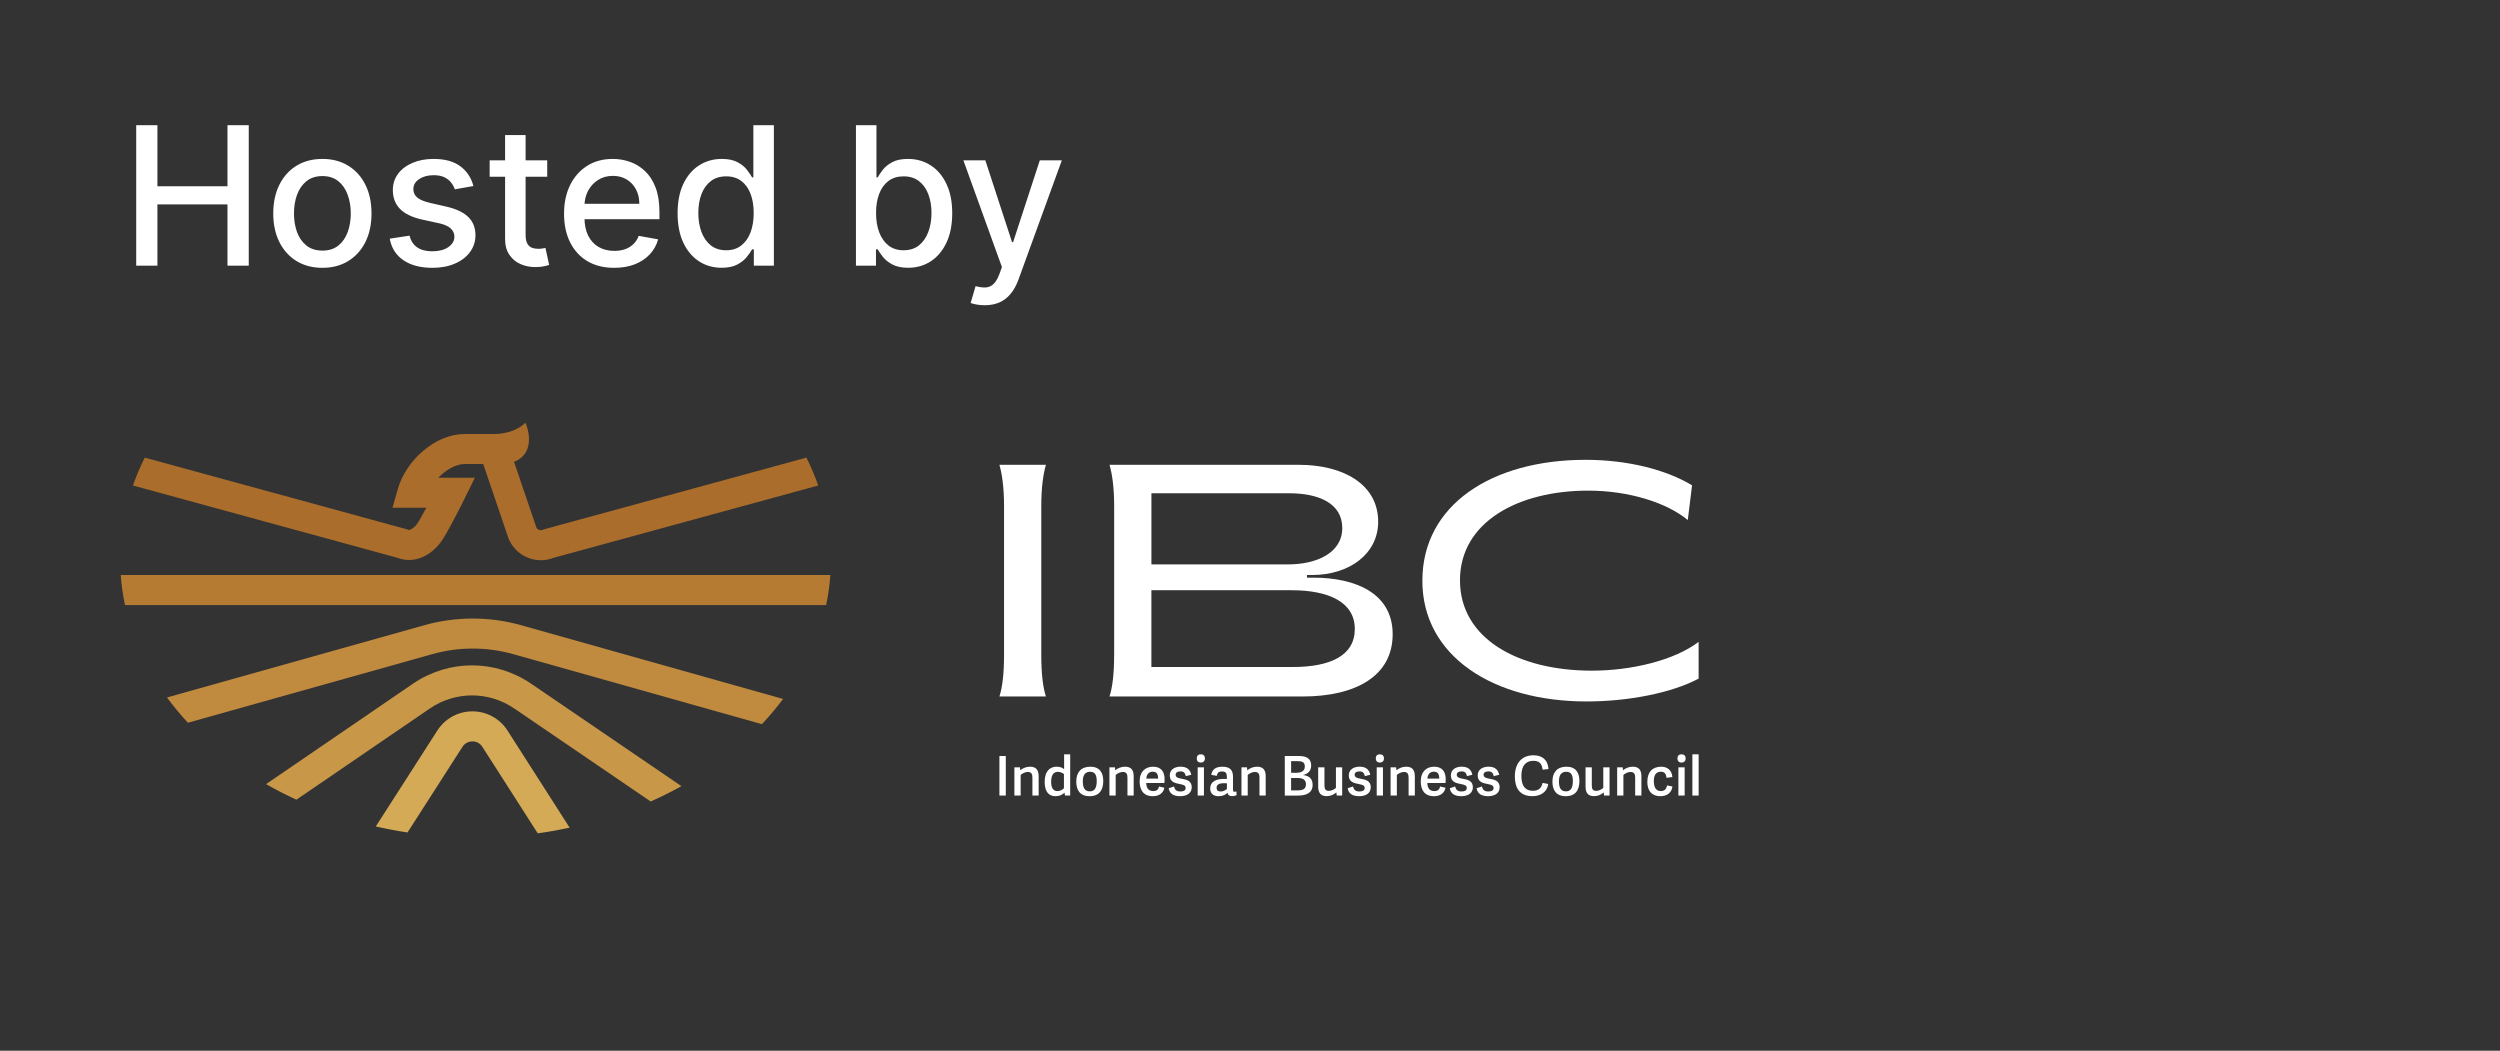 <svg width="207" height="87" viewBox="0 0 207 87" fill="none" xmlns="http://www.w3.org/2000/svg">
<rect x="0" y="0" width="207" height="87" fill="#333333" stroke="none"/>
<path d="M11.278 22V10.364H13.034V15.421H18.835V10.364H20.597V22H18.835V16.926H13.034V22H11.278ZM26.693 22.176C25.875 22.176 25.161 21.989 24.551 21.614C23.941 21.239 23.468 20.714 23.131 20.04C22.794 19.366 22.625 18.578 22.625 17.676C22.625 16.771 22.794 15.979 23.131 15.301C23.468 14.623 23.941 14.097 24.551 13.722C25.161 13.347 25.875 13.159 26.693 13.159C27.511 13.159 28.225 13.347 28.835 13.722C29.445 14.097 29.919 14.623 30.256 15.301C30.593 15.979 30.761 16.771 30.761 17.676C30.761 18.578 30.593 19.366 30.256 20.04C29.919 20.714 29.445 21.239 28.835 21.614C28.225 21.989 27.511 22.176 26.693 22.176ZM26.699 20.75C27.229 20.75 27.669 20.61 28.017 20.329C28.366 20.049 28.623 19.676 28.79 19.21C28.96 18.744 29.046 18.231 29.046 17.671C29.046 17.114 28.96 16.602 28.79 16.136C28.623 15.667 28.366 15.29 28.017 15.006C27.669 14.722 27.229 14.579 26.699 14.579C26.165 14.579 25.722 14.722 25.369 15.006C25.021 15.29 24.761 15.667 24.591 16.136C24.424 16.602 24.341 17.114 24.341 17.671C24.341 18.231 24.424 18.744 24.591 19.21C24.761 19.676 25.021 20.049 25.369 20.329C25.722 20.61 26.165 20.75 26.699 20.75ZM39.197 15.403L37.658 15.676C37.593 15.479 37.491 15.292 37.351 15.114C37.215 14.936 37.029 14.79 36.794 14.676C36.559 14.562 36.266 14.506 35.913 14.506C35.432 14.506 35.031 14.614 34.709 14.829C34.387 15.042 34.226 15.316 34.226 15.653C34.226 15.945 34.334 16.18 34.55 16.358C34.766 16.536 35.114 16.682 35.595 16.796L36.981 17.114C37.785 17.299 38.383 17.585 38.777 17.972C39.171 18.358 39.368 18.86 39.368 19.477C39.368 20 39.216 20.466 38.913 20.875C38.614 21.28 38.196 21.599 37.658 21.829C37.124 22.061 36.504 22.176 35.8 22.176C34.822 22.176 34.025 21.968 33.408 21.551C32.79 21.131 32.411 20.534 32.271 19.761L33.913 19.511C34.016 19.939 34.226 20.263 34.544 20.483C34.862 20.699 35.277 20.807 35.788 20.807C36.345 20.807 36.79 20.691 37.124 20.46C37.457 20.225 37.624 19.939 37.624 19.602C37.624 19.329 37.521 19.1 37.317 18.915C37.116 18.729 36.807 18.589 36.391 18.494L34.913 18.171C34.099 17.985 33.497 17.689 33.106 17.284C32.72 16.879 32.527 16.366 32.527 15.744C32.527 15.229 32.671 14.778 32.959 14.392C33.247 14.006 33.644 13.704 34.152 13.489C34.66 13.269 35.241 13.159 35.896 13.159C36.84 13.159 37.582 13.364 38.124 13.773C38.665 14.178 39.023 14.722 39.197 15.403ZM45.31 13.273V14.636H40.543V13.273H45.31ZM41.821 11.182H43.52V19.438C43.52 19.767 43.569 20.015 43.668 20.182C43.766 20.345 43.893 20.456 44.048 20.517C44.207 20.574 44.38 20.602 44.565 20.602C44.702 20.602 44.821 20.593 44.923 20.574C45.026 20.555 45.105 20.54 45.162 20.528L45.469 21.932C45.37 21.97 45.23 22.008 45.048 22.046C44.867 22.087 44.639 22.11 44.367 22.114C43.919 22.121 43.503 22.042 43.117 21.875C42.73 21.708 42.418 21.451 42.179 21.102C41.94 20.754 41.821 20.316 41.821 19.79V11.182ZM50.856 22.176C49.997 22.176 49.256 21.992 48.635 21.625C48.017 21.254 47.54 20.733 47.203 20.062C46.87 19.388 46.703 18.599 46.703 17.693C46.703 16.799 46.87 16.011 47.203 15.329C47.54 14.648 48.01 14.116 48.612 13.733C49.218 13.35 49.927 13.159 50.737 13.159C51.23 13.159 51.707 13.241 52.169 13.403C52.631 13.566 53.046 13.822 53.413 14.171C53.781 14.519 54.071 14.972 54.283 15.528C54.495 16.081 54.601 16.754 54.601 17.546V18.148H47.663V16.875H52.936C52.936 16.428 52.845 16.032 52.663 15.688C52.481 15.339 52.226 15.064 51.896 14.864C51.571 14.663 51.188 14.562 50.749 14.562C50.271 14.562 49.855 14.68 49.499 14.915C49.146 15.146 48.874 15.449 48.68 15.824C48.491 16.195 48.396 16.599 48.396 17.034V18.028C48.396 18.612 48.499 19.108 48.703 19.517C48.911 19.926 49.201 20.239 49.572 20.454C49.944 20.667 50.377 20.773 50.874 20.773C51.196 20.773 51.489 20.727 51.754 20.636C52.019 20.542 52.249 20.401 52.442 20.216C52.635 20.03 52.783 19.801 52.885 19.528L54.493 19.818C54.364 20.292 54.133 20.706 53.8 21.062C53.47 21.415 53.055 21.689 52.555 21.886C52.059 22.079 51.493 22.176 50.856 22.176ZM59.753 22.171C59.048 22.171 58.419 21.991 57.867 21.631C57.317 21.267 56.885 20.75 56.571 20.079C56.26 19.405 56.105 18.597 56.105 17.653C56.105 16.71 56.262 15.903 56.577 15.233C56.895 14.562 57.331 14.049 57.883 13.693C58.437 13.337 59.063 13.159 59.764 13.159C60.306 13.159 60.742 13.25 61.071 13.432C61.404 13.61 61.662 13.818 61.844 14.057C62.029 14.296 62.173 14.506 62.276 14.688H62.378V10.364H64.077V22H62.418V20.642H62.276C62.173 20.828 62.026 21.04 61.832 21.278C61.643 21.517 61.382 21.725 61.048 21.903C60.715 22.081 60.283 22.171 59.753 22.171ZM60.128 20.722C60.617 20.722 61.029 20.593 61.367 20.335C61.707 20.074 61.965 19.712 62.139 19.25C62.317 18.788 62.406 18.25 62.406 17.636C62.406 17.03 62.319 16.5 62.145 16.046C61.971 15.591 61.715 15.237 61.378 14.983C61.041 14.729 60.624 14.602 60.128 14.602C59.617 14.602 59.19 14.735 58.849 15C58.508 15.265 58.251 15.627 58.077 16.085C57.906 16.544 57.821 17.061 57.821 17.636C57.821 18.22 57.908 18.744 58.082 19.21C58.257 19.676 58.514 20.046 58.855 20.318C59.2 20.587 59.624 20.722 60.128 20.722ZM70.872 22V10.364H72.571V14.688H72.673C72.772 14.506 72.914 14.296 73.099 14.057C73.285 13.818 73.543 13.61 73.872 13.432C74.202 13.25 74.637 13.159 75.179 13.159C75.883 13.159 76.512 13.337 77.065 13.693C77.618 14.049 78.052 14.562 78.367 15.233C78.685 15.903 78.844 16.71 78.844 17.653C78.844 18.597 78.687 19.405 78.372 20.079C78.058 20.75 77.626 21.267 77.077 21.631C76.528 21.991 75.901 22.171 75.196 22.171C74.666 22.171 74.232 22.081 73.895 21.903C73.562 21.725 73.3 21.517 73.111 21.278C72.921 21.04 72.776 20.828 72.673 20.642H72.531V22H70.872ZM72.537 17.636C72.537 18.25 72.626 18.788 72.804 19.25C72.982 19.712 73.24 20.074 73.577 20.335C73.914 20.593 74.327 20.722 74.815 20.722C75.323 20.722 75.747 20.587 76.088 20.318C76.429 20.046 76.687 19.676 76.861 19.21C77.039 18.744 77.128 18.22 77.128 17.636C77.128 17.061 77.041 16.544 76.867 16.085C76.696 15.627 76.438 15.265 76.094 15C75.753 14.735 75.327 14.602 74.815 14.602C74.323 14.602 73.906 14.729 73.565 14.983C73.228 15.237 72.972 15.591 72.798 16.046C72.624 16.5 72.537 17.03 72.537 17.636ZM81.528 25.273C81.275 25.273 81.044 25.252 80.835 25.21C80.627 25.172 80.472 25.131 80.369 25.085L80.778 23.693C81.089 23.776 81.365 23.812 81.608 23.801C81.85 23.79 82.064 23.699 82.25 23.528C82.439 23.358 82.606 23.079 82.75 22.693L82.96 22.114L79.767 13.273H81.585L83.796 20.046H83.886L86.097 13.273H87.921L84.324 23.165C84.157 23.619 83.945 24.004 83.688 24.318C83.43 24.636 83.123 24.875 82.767 25.034C82.411 25.193 81.998 25.273 81.528 25.273Z" fill="white"/>
<path d="M42.025 60.495C41.387 59.497 40.299 58.9 39.119 58.9H39.117C37.936 58.9 36.85 59.495 36.21 60.491L31.115 68.431C31.974 68.627 32.85 68.794 33.742 68.928L38.292 61.837C38.553 61.43 38.957 61.386 39.117 61.386C39.279 61.386 39.68 61.43 39.941 61.839L44.524 69C45.421 68.876 46.303 68.719 47.168 68.534L42.025 60.495Z" fill="#D4AA57"/>
<path d="M43.982 56.613C41.003 54.582 37.154 54.584 34.177 56.621L22.031 64.925C22.839 65.388 23.677 65.818 24.544 66.214L35.571 58.675C37.703 57.217 40.459 57.215 42.59 58.669L53.877 66.363C54.755 65.973 55.605 65.551 56.423 65.094L43.98 56.611L43.982 56.613Z" fill="#C89747"/>
<path d="M64.836 57.873L43.163 51.771C40.537 51.031 37.76 51.031 35.133 51.767L13.826 57.749C14.356 58.473 14.935 59.171 15.559 59.843L35.8 54.161C37.99 53.548 40.305 53.548 42.495 54.163L63.086 59.961C63.717 59.292 64.301 58.594 64.836 57.873Z" fill="#C08A3F"/>
<path d="M10 47.612C10.059 48.454 10.177 49.283 10.349 50.098H68.404C68.576 49.283 68.694 48.454 68.753 47.612H10Z" fill="#B67B32"/>
<path d="M66.768 37.891L45.034 43.83L44.952 43.867C44.751 43.955 44.516 43.87 44.413 43.679L42.558 38.224C42.617 38.209 42.674 38.191 42.732 38.176C44.387 37.342 43.667 35.354 43.507 35C42.92 35.587 41.943 35.937 40.895 35.937H38.467C37.292 35.937 36.056 36.447 34.987 37.373C34.01 38.22 33.267 39.344 32.949 40.457L32.498 42.042H35.298C34.964 42.67 34.66 43.213 34.513 43.406C34.265 43.733 33.932 43.926 33.812 43.872L33.73 43.836L11.987 37.891C11.61 38.643 11.282 39.413 11.006 40.199L32.919 46.188C34.136 46.664 35.523 46.173 36.48 44.913C37.016 44.209 38.202 41.821 38.435 41.348L39.318 39.555H36.292C36.934 38.889 37.762 38.421 38.467 38.421H40.01L42.093 44.547L42.132 44.645C42.608 45.737 43.674 46.387 44.791 46.387C45.145 46.387 45.503 46.322 45.849 46.184L67.751 40.199C67.475 39.413 67.147 38.643 66.77 37.891H66.768Z" fill="#AA6D2B"/>
<path d="M83.279 65.872H82.752V62.598H83.279V65.872Z" fill="white"/>
<path d="M86.002 65.872H85.484V64.365C85.484 64.07 85.375 63.917 85.101 63.917C84.866 63.917 84.623 64.063 84.51 64.166V65.872H83.992V63.533H84.451L84.474 63.778C84.682 63.611 84.96 63.483 85.28 63.483C85.784 63.483 86 63.751 86 64.279V65.87L86.002 65.872Z" fill="white"/>
<path d="M88.612 65.872H88.18L88.144 65.636H88.134C87.949 65.812 87.719 65.925 87.399 65.925C86.864 65.925 86.498 65.587 86.498 64.74C86.498 63.812 86.976 63.483 87.481 63.483C87.748 63.483 87.949 63.55 88.108 63.686V62.456H88.612V65.872ZM88.094 64.09C87.995 64.013 87.81 63.908 87.589 63.908C87.184 63.908 87.035 64.246 87.035 64.736C87.035 65.225 87.193 65.504 87.567 65.504C87.765 65.504 87.968 65.395 88.094 65.266V64.09Z" fill="white"/>
<path d="M89.115 64.713C89.115 63.961 89.502 63.483 90.273 63.483C91.045 63.483 91.349 63.967 91.349 64.659C91.349 65.428 91.016 65.925 90.214 65.925C89.412 65.925 89.115 65.409 89.115 64.713ZM90.81 64.686C90.81 64.103 90.622 63.904 90.256 63.904C89.89 63.904 89.656 64.126 89.656 64.696C89.656 65.266 89.837 65.524 90.241 65.524C90.597 65.524 90.808 65.288 90.808 64.686H90.81Z" fill="white"/>
<path d="M93.871 65.872H93.353V64.365C93.353 64.07 93.244 63.917 92.97 63.917C92.736 63.917 92.492 64.063 92.379 64.166V65.872H91.861V63.533H92.32L92.343 63.778C92.551 63.611 92.829 63.483 93.149 63.483C93.654 63.483 93.869 63.751 93.869 64.279V65.87L93.871 65.872Z" fill="white"/>
<path d="M94.361 64.705C94.361 63.86 94.866 63.483 95.474 63.483C96.15 63.483 96.428 63.914 96.428 64.52C96.428 64.615 96.424 64.722 96.415 64.832H94.906C94.919 65.325 95.154 65.501 95.493 65.501C95.79 65.501 95.915 65.361 95.971 65.12L96.413 65.229C96.323 65.673 95.967 65.925 95.462 65.925C94.624 65.925 94.363 65.346 94.363 64.703L94.361 64.705ZM95.893 64.47C95.893 64.072 95.754 63.896 95.443 63.896C95.182 63.896 94.938 64.055 94.916 64.47H95.893Z" fill="white"/>
<path d="M98.638 64.149L98.186 64.265C98.133 64.034 98.047 63.871 97.745 63.871C97.461 63.871 97.343 63.994 97.343 64.147C97.343 64.365 97.541 64.428 97.847 64.481C98.249 64.554 98.676 64.65 98.676 65.183C98.676 65.667 98.289 65.925 97.716 65.925C97.143 65.925 96.838 65.7 96.766 65.266L97.207 65.12C97.266 65.342 97.36 65.535 97.735 65.535C97.992 65.535 98.171 65.453 98.171 65.254C98.171 65.019 97.983 64.979 97.686 64.919C97.306 64.843 96.857 64.761 96.857 64.204C96.857 63.717 97.266 63.481 97.754 63.481C98.295 63.481 98.546 63.74 98.638 64.147V64.149Z" fill="white"/>
<path d="M99.429 63.139C99.218 63.139 99.092 63.017 99.092 62.795C99.092 62.573 99.218 62.456 99.429 62.456C99.64 62.456 99.766 62.579 99.766 62.795C99.766 63.011 99.644 63.139 99.429 63.139ZM99.686 65.872H99.168V63.533H99.686V65.872Z" fill="white"/>
<path d="M102.094 65.378C102.094 65.505 102.117 65.56 102.234 65.56C102.274 65.56 102.315 65.55 102.373 65.533L102.39 65.841C102.3 65.887 102.152 65.918 102.026 65.918C101.782 65.918 101.674 65.822 101.634 65.642C101.475 65.814 101.22 65.927 100.895 65.927C100.31 65.927 100.205 65.529 100.205 65.298C100.205 64.692 100.719 64.493 101.344 64.493C101.453 64.493 101.519 64.497 101.582 64.503V64.327C101.582 64.042 101.519 63.879 101.176 63.879C100.893 63.879 100.797 63.996 100.748 64.241L100.293 64.158C100.365 63.721 100.643 63.485 101.216 63.485C101.79 63.485 102.091 63.717 102.091 64.3V65.38L102.094 65.378ZM101.59 64.858C101.544 64.855 101.491 64.849 101.373 64.849C101.112 64.849 100.733 64.881 100.733 65.224C100.733 65.386 100.805 65.535 101.079 65.535C101.291 65.535 101.485 65.426 101.588 65.317V64.856L101.59 64.858Z" fill="white"/>
<path d="M104.802 65.872H104.284V64.365C104.284 64.07 104.176 63.917 103.901 63.917C103.667 63.917 103.423 64.063 103.311 64.166V65.872H102.793V63.533H103.252L103.275 63.778C103.482 63.611 103.761 63.483 104.081 63.483C104.585 63.483 104.8 63.751 104.8 64.279V65.87L104.802 65.872Z" fill="white"/>
<path d="M106.381 65.872V62.598H107.579C108.348 62.598 108.565 62.952 108.565 63.399C108.565 63.847 108.265 64.082 107.916 64.164V64.178C108.447 64.241 108.685 64.531 108.685 64.979C108.685 65.648 108.177 65.874 107.468 65.874H106.379L106.381 65.872ZM107.291 63.99C107.634 63.99 108.04 63.908 108.04 63.474C108.04 63.086 107.805 63.023 107.413 63.023H106.905V63.99H107.291ZM107.386 65.447C107.819 65.447 108.133 65.371 108.133 64.941C108.133 64.533 107.836 64.42 107.466 64.42H106.903V65.447H107.385H107.386Z" fill="white"/>
<path d="M109.146 63.533H109.665V65.04C109.665 65.335 109.754 65.484 110.03 65.484C110.261 65.484 110.503 65.344 110.615 65.239V63.533H111.133V65.872H110.684L110.647 65.614C110.445 65.799 110.169 65.921 109.849 65.921C109.364 65.921 109.146 65.654 109.146 65.13V63.533Z" fill="white"/>
<path d="M113.46 64.149L113.009 64.265C112.955 64.034 112.87 63.871 112.567 63.871C112.283 63.871 112.165 63.994 112.165 64.147C112.165 64.365 112.363 64.428 112.67 64.481C113.072 64.554 113.498 64.65 113.498 65.183C113.498 65.667 113.112 65.925 112.538 65.925C111.965 65.925 111.66 65.7 111.588 65.266L112.03 65.12C112.089 65.342 112.182 65.535 112.557 65.535C112.814 65.535 112.994 65.453 112.994 65.254C112.994 65.019 112.805 64.979 112.508 64.919C112.129 64.843 111.679 64.761 111.679 64.204C111.679 63.717 112.089 63.481 112.576 63.481C113.117 63.481 113.369 63.74 113.46 64.147V64.149Z" fill="white"/>
<path d="M114.253 63.139C114.042 63.139 113.916 63.017 113.916 62.795C113.916 62.573 114.042 62.456 114.253 62.456C114.465 62.456 114.59 62.579 114.59 62.795C114.59 63.011 114.468 63.139 114.253 63.139ZM114.51 65.872H113.992V63.533H114.51V65.872Z" fill="white"/>
<path d="M117.15 65.872H116.632V64.365C116.632 64.07 116.523 63.917 116.249 63.917C116.015 63.917 115.771 64.063 115.659 64.166V65.872H115.141V63.533H115.6L115.623 63.778C115.83 63.611 116.11 63.483 116.428 63.483C116.933 63.483 117.148 63.751 117.148 64.279V65.87L117.15 65.872Z" fill="white"/>
<path d="M117.639 64.705C117.639 63.86 118.143 63.483 118.751 63.483C119.427 63.483 119.705 63.914 119.705 64.52C119.705 64.615 119.701 64.722 119.692 64.832H118.183C118.197 65.325 118.431 65.501 118.768 65.501C119.065 65.501 119.191 65.361 119.246 65.12L119.688 65.229C119.599 65.673 119.242 65.925 118.738 65.925C117.9 65.925 117.639 65.346 117.639 64.703V64.705ZM119.17 64.47C119.17 64.072 119.031 63.896 118.719 63.896C118.458 63.896 118.214 64.055 118.191 64.47H119.168H119.17Z" fill="white"/>
<path d="M121.913 64.149L121.464 64.265C121.411 64.034 121.325 63.871 121.022 63.871C120.738 63.871 120.62 63.994 120.62 64.147C120.62 64.365 120.818 64.428 121.125 64.481C121.527 64.554 121.953 64.65 121.953 65.183C121.953 65.667 121.567 65.925 120.993 65.925C120.42 65.925 120.115 65.7 120.043 65.266L120.485 65.12C120.544 65.342 120.637 65.535 121.012 65.535C121.27 65.535 121.449 65.453 121.449 65.254C121.449 65.019 121.26 64.979 120.961 64.919C120.582 64.843 120.132 64.761 120.132 64.204C120.132 63.717 120.542 63.481 121.03 63.481C121.57 63.481 121.822 63.74 121.911 64.147L121.913 64.149Z" fill="white"/>
<path d="M124.134 64.149L123.683 64.265C123.629 64.034 123.544 63.871 123.241 63.871C122.957 63.871 122.839 63.994 122.839 64.147C122.839 64.365 123.037 64.428 123.344 64.481C123.745 64.554 124.172 64.65 124.172 65.183C124.172 65.667 123.785 65.925 123.212 65.925C122.639 65.925 122.334 65.7 122.262 65.266L122.704 65.12C122.763 65.342 122.856 65.535 123.231 65.535C123.488 65.535 123.667 65.453 123.667 65.254C123.667 65.019 123.479 64.979 123.182 64.919C122.803 64.843 122.353 64.761 122.353 64.204C122.353 63.717 122.763 63.481 123.25 63.481C123.791 63.481 124.043 63.74 124.134 64.147V64.149Z" fill="white"/>
<path d="M125.43 64.279C125.43 63.203 126.001 62.537 126.97 62.537C127.673 62.537 128.165 62.895 128.214 63.681L127.727 63.727C127.673 63.233 127.452 62.994 126.965 62.994C126.348 62.994 125.969 63.388 125.969 64.243C125.969 65.097 126.311 65.478 126.919 65.478C127.407 65.478 127.631 65.243 127.725 64.826L128.193 64.916C128.081 65.658 127.468 65.924 126.892 65.924C125.843 65.924 125.428 65.268 125.428 64.277L125.43 64.279Z" fill="white"/>
<path d="M128.541 64.713C128.541 63.961 128.928 63.483 129.699 63.483C130.47 63.483 130.775 63.967 130.775 64.659C130.775 65.428 130.442 65.925 129.64 65.925C128.838 65.925 128.541 65.409 128.541 64.713ZM130.234 64.686C130.234 64.103 130.046 63.904 129.68 63.904C129.314 63.904 129.08 64.126 129.08 64.696C129.08 65.266 129.261 65.524 129.665 65.524C130.021 65.524 130.232 65.288 130.232 64.686H130.234Z" fill="white"/>
<path d="M131.283 63.533H131.801V65.04C131.801 65.335 131.891 65.484 132.167 65.484C132.396 65.484 132.639 65.344 132.752 65.239V63.533H133.27V65.872H132.818L132.782 65.614C132.58 65.799 132.304 65.921 131.986 65.921C131.498 65.921 131.283 65.654 131.283 65.13V63.533Z" fill="white"/>
<path d="M135.91 65.872H135.392V64.365C135.392 64.07 135.283 63.917 135.009 63.917C134.775 63.917 134.531 64.063 134.418 64.166V65.872H133.9V63.533H134.359L134.382 63.778C134.59 63.611 134.868 63.483 135.188 63.483C135.693 63.483 135.908 63.751 135.908 64.279V65.87L135.91 65.872Z" fill="white"/>
<path d="M136.4 64.732C136.4 63.923 136.823 63.483 137.553 63.483C138.067 63.483 138.431 63.785 138.471 64.338L137.993 64.405C137.956 64.097 137.831 63.898 137.528 63.898C137.225 63.898 136.937 64.051 136.937 64.671C136.937 65.29 137.189 65.499 137.515 65.499C137.802 65.499 137.974 65.359 138.029 65.032L138.478 65.122C138.402 65.682 137.987 65.923 137.488 65.923C136.718 65.923 136.398 65.426 136.398 64.73L136.4 64.732Z" fill="white"/>
<path d="M139.232 63.139C139.02 63.139 138.895 63.017 138.895 62.795C138.895 62.573 139.02 62.456 139.232 62.456C139.443 62.456 139.569 62.579 139.569 62.795C139.569 63.011 139.447 63.139 139.232 63.139ZM139.489 65.872H138.971V63.533H139.489V65.872Z" fill="white"/>
<path d="M140.647 65.872H140.129V62.456H140.647V65.872Z" fill="white"/>
<path d="M83.135 54.216V41.911C83.135 40.349 82.971 39.253 82.752 38.486H86.601C86.382 39.253 86.218 40.351 86.218 41.911V54.216C86.218 55.805 86.356 56.9 86.601 57.669H82.752C82.998 56.902 83.135 55.805 83.135 54.216Z" fill="white"/>
<path d="M92.252 54.216V41.911C92.252 40.349 92.088 39.253 91.869 38.486H107.563C111.138 38.486 114.113 40.049 114.113 43.2C114.113 45.831 111.767 47.611 108.626 47.611H108.217V47.831H108.763C112.148 47.831 115.313 49.064 115.313 52.518C115.313 55.971 112.256 57.669 107.862 57.669H91.867C92.113 56.902 92.25 55.805 92.25 54.216H92.252ZM106.636 46.733C109.038 46.733 111.14 45.773 111.14 43.72C111.14 41.666 109.175 40.842 106.746 40.842H95.338V46.733H106.638H106.636ZM107.019 55.229C110.131 55.229 112.178 54.298 112.178 52.078C112.178 49.858 110.022 48.871 106.937 48.871H95.335V55.229H107.019Z" fill="white"/>
<path d="M117.773 48.076C117.773 41.8 123.533 38.073 131.285 38.073C134.778 38.073 137.972 38.895 140.102 40.184L139.747 43.062C138.054 41.638 134.889 40.624 131.504 40.624C125.691 40.624 120.886 43.227 120.886 48.051C120.886 52.875 125.689 55.531 131.803 55.531C135.079 55.531 138.627 54.682 140.646 53.147V56.189C138.435 57.367 134.86 58.08 131.365 58.08C123.668 58.08 117.771 54.353 117.771 48.078L117.773 48.076Z" fill="white"/>
</svg>
